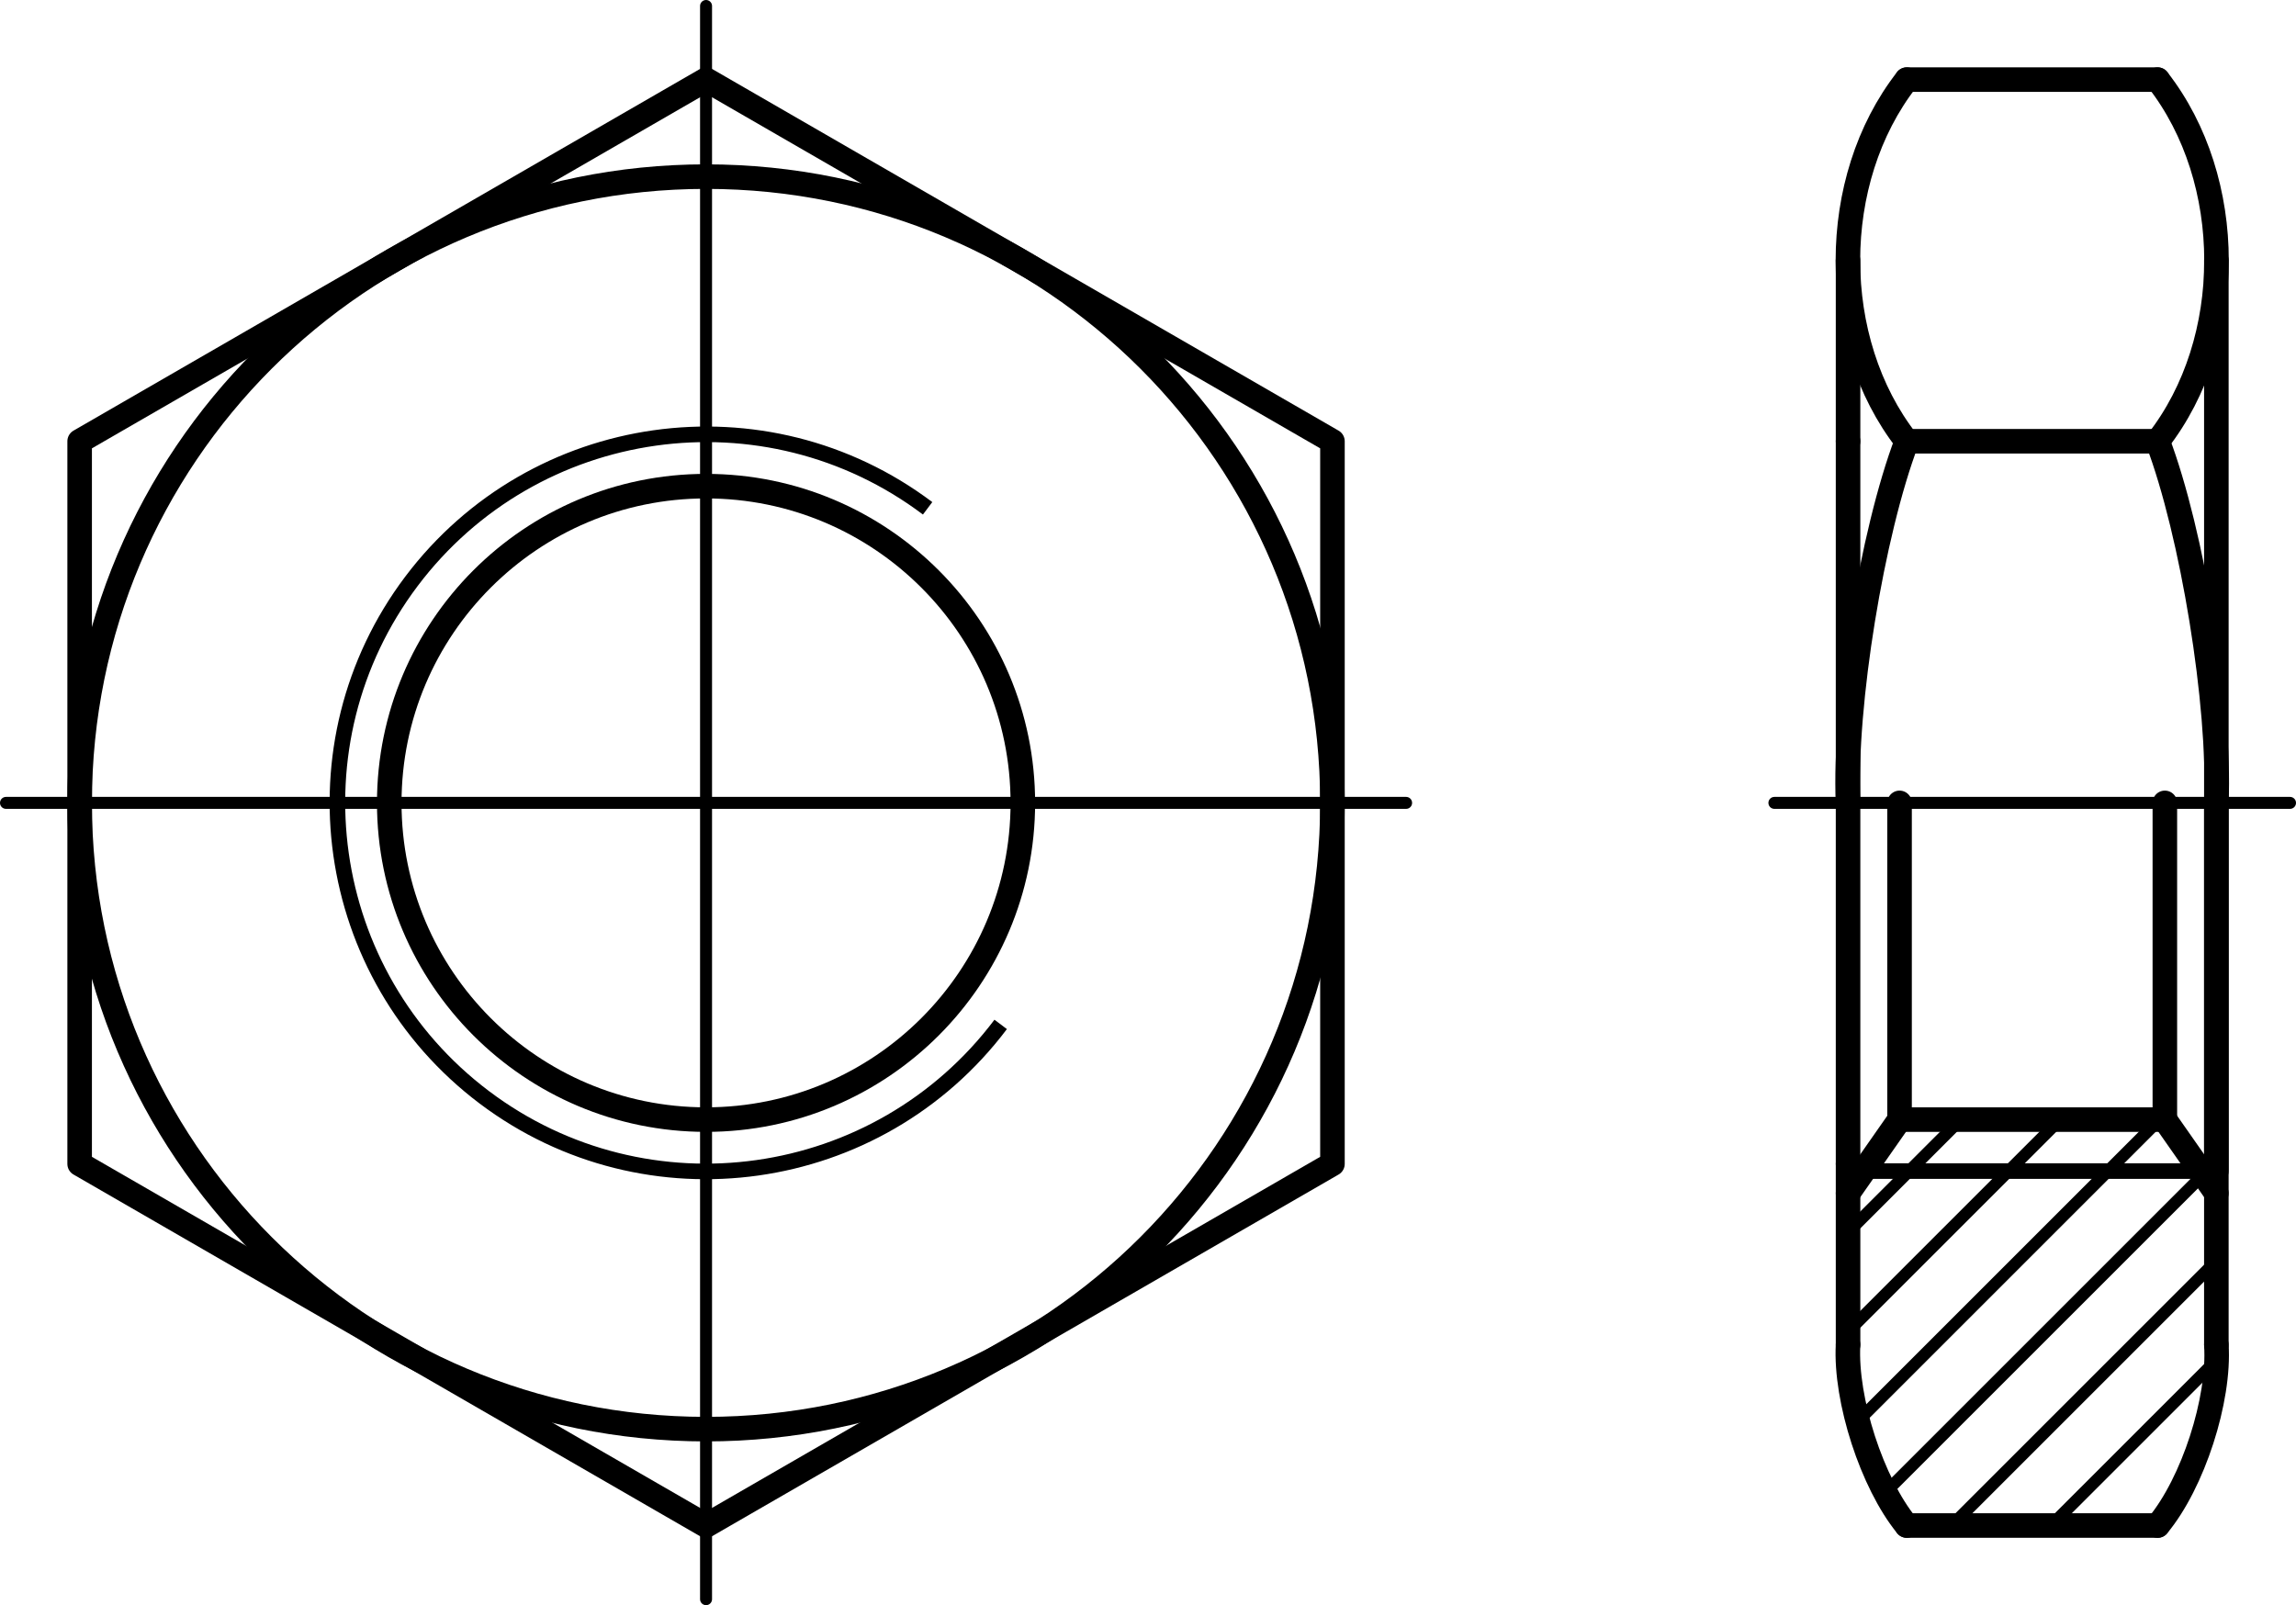 <?xml version="1.0" encoding="utf-8"?>
<!-- Generator: Adobe Illustrator 27.0.1, SVG Export Plug-In . SVG Version: 6.00 Build 0)  -->
<svg version="1.1" id="Ebene_1" xmlns="http://www.w3.org/2000/svg" xmlns:xlink="http://www.w3.org/1999/xlink" x="0px" y="0px"
	 viewBox="0 0 38.34 26.81" style="enable-background:new 0 0 38.34 26.81;" xml:space="preserve">
<g id="Konturlinie">
	<polyline style="fill:none;stroke:#000000;stroke-width:0.41;stroke-linecap:round;stroke-linejoin:round;" points="1.33,19.44 
		11.79,25.48 22.25,19.44 22.25,7.37 11.79,1.33 1.33,7.37 1.33,19.44 	"/>
	<path style="fill:none;stroke:#000000;stroke-width:0.41;stroke-linecap:round;stroke-linejoin:round;" d="M22.25,13.41
		c0-5.78-4.68-10.46-10.46-10.46S1.33,7.63,1.33,13.41s4.68,10.46,10.46,10.46S22.25,19.19,22.25,13.41
		C22.25,13.41,22.25,13.41,22.25,13.41z"/>
	
		<line style="fill:none;stroke:#000000;stroke-width:0.41;stroke-linecap:round;stroke-linejoin:round;" x1="37.01" y1="4.35" x2="37.01" y2="22.46"/>
	
		<line style="fill:none;stroke:#000000;stroke-width:0.41;stroke-linecap:round;stroke-linejoin:round;" x1="36.03" y1="25.48" x2="31.84" y2="25.48"/>
	
		<line style="fill:none;stroke:#000000;stroke-width:0.41;stroke-linecap:round;stroke-linejoin:round;" x1="30.86" y1="22.46" x2="30.86" y2="19.44"/>
	
		<line style="fill:none;stroke:#000000;stroke-width:0.41;stroke-linecap:round;stroke-linejoin:round;" x1="30.86" y1="13.41" x2="30.86" y2="7.37"/>
	
		<line style="fill:none;stroke:#000000;stroke-width:0.41;stroke-linecap:round;stroke-linejoin:round;" x1="30.86" y1="7.37" x2="30.86" y2="4.35"/>
	
		<line style="fill:none;stroke:#000000;stroke-width:0.41;stroke-linecap:round;stroke-linejoin:round;" x1="31.84" y1="1.33" x2="36.03" y2="1.33"/>
	
		<line style="fill:none;stroke:#000000;stroke-width:0.41;stroke-linecap:round;stroke-linejoin:round;" x1="36.03" y1="7.37" x2="31.84" y2="7.37"/>
	<path style="fill:none;stroke:#000000;stroke-width:0.41;stroke-linecap:round;stroke-linejoin:round;" d="M31.84,1.33
		c-1.31,1.68-1.31,4.36,0,6.04"/>
	<path style="fill:none;stroke:#000000;stroke-width:0.41;stroke-linecap:round;stroke-linejoin:round;" d="M31.84,7.37
		c-0.58,1.53-1.05,4.4-0.98,6.04"/>
	<path style="fill:none;stroke:#000000;stroke-width:0.41;stroke-linecap:round;stroke-linejoin:round;" d="M30.86,22.46
		c-0.05,0.92,0.4,2.31,0.98,3.02"/>
	<path style="fill:none;stroke:#000000;stroke-width:0.41;stroke-linecap:round;stroke-linejoin:round;" d="M36.03,7.37
		c1.31-1.68,1.31-4.36,0-6.04"/>
	<path style="fill:none;stroke:#000000;stroke-width:0.41;stroke-linecap:round;stroke-linejoin:round;" d="M37.01,13.41
		c0.07-1.63-0.4-4.51-0.98-6.04"/>
	<path style="fill:none;stroke:#000000;stroke-width:0.41;stroke-linecap:round;stroke-linejoin:round;" d="M36.03,25.48
		c0.59-0.71,1.04-2.1,0.98-3.02"/>
	
		<line style="fill:none;stroke:#000000;stroke-width:0.41;stroke-linecap:round;stroke-linejoin:round;" x1="37.01" y1="13.41" x2="37.01" y2="19.56"/>
	
		<line style="fill:none;stroke:#000000;stroke-width:0.41;stroke-linecap:round;stroke-linejoin:round;" x1="30.86" y1="19.44" x2="30.86" y2="13.41"/>
	
		<line style="fill:none;stroke:#000000;stroke-width:0.41;stroke-linecap:round;stroke-linejoin:round;" x1="31.72" y1="18.7" x2="36.15" y2="18.7"/>
	
		<line style="fill:none;stroke:#000000;stroke-width:0.41;stroke-linecap:round;stroke-linejoin:round;" x1="36.15" y1="13.41" x2="36.15" y2="18.7"/>
	
		<line style="fill:none;stroke:#000000;stroke-width:0.41;stroke-linecap:round;stroke-linejoin:round;" x1="37.01" y1="19.93" x2="36.15" y2="18.7"/>
	
		<line style="fill:none;stroke:#000000;stroke-width:0.41;stroke-linecap:round;stroke-linejoin:round;" x1="30.86" y1="19.93" x2="31.72" y2="18.7"/>
	
		<line style="fill:none;stroke:#000000;stroke-width:0.41;stroke-linecap:round;stroke-linejoin:round;" x1="31.72" y1="18.7" x2="31.72" y2="13.41"/>
	<path style="fill:none;stroke:#000000;stroke-width:0.41;stroke-linecap:round;stroke-linejoin:round;" d="M17.08,13.41
		c0-2.92-2.37-5.29-5.29-5.29S6.5,10.49,6.5,13.41s2.37,5.29,5.29,5.29S17.08,16.33,17.08,13.41
		C17.08,13.41,17.08,13.41,17.08,13.41z"/>
</g>
<g id="Mittellinie">
	
		<line style="fill:none;stroke:#000000;stroke-width:0.2;stroke-linecap:round;stroke-linejoin:round;stroke-dasharray:0,0,0,0,29.55,7.39;" x1="0.1" y1="13.41" x2="23.48" y2="13.41"/>
	
		<line style="fill:none;stroke:#000000;stroke-width:0.2;stroke-linecap:round;stroke-linejoin:round;stroke-dasharray:0,0,0,0,29.55,7.39;" x1="11.79" y1="26.71" x2="11.79" y2="0.1"/>
	
		<line style="fill:none;stroke:#000000;stroke-width:0.2;stroke-linecap:round;stroke-linejoin:round;stroke-dasharray:0,0,0,0,29.55,7.39;" x1="29.63" y1="13.41" x2="38.24" y2="13.41"/>
</g>
<g id="Gewindelinie">
	<path style="fill:none;stroke:#000000;stroke-width:0.26;" d="M15.49,8.49c-2.71-2.04-6.57-1.5-8.62,1.22
		c-2.04,2.71-1.5,6.57,1.22,8.62c2.71,2.04,6.57,1.5,8.62-1.22l0,0"/>
	<line style="fill:none;stroke:#000000;stroke-width:0.26;" x1="36.75" y1="19.56" x2="31.12" y2="19.56"/>
</g>
<g id="Schraffurlinie">
	<polygon style="fill:none;" points="31.72,18.7 30.86,19.93 30.86,22.46 31.84,25.48 36.03,25.48 37.01,22.46 37.01,19.93 
		36.15,18.7 	"/>
	<path style="fill:none;stroke:#000000;stroke-width:0.2;stroke-linecap:round;stroke-linejoin:round;" d="M36.22,25.17l-0.31,0.31
		 M36.99,22.74l-2.74,2.74 M37.01,21.06l-4.42,4.42 M36.79,19.62l-5.3,5.3 M36.06,18.7l-5.03,5.03 M34.4,18.7l-3.55,3.55
		 M32.74,18.7l-1.89,1.89"/>
</g>
</svg>
